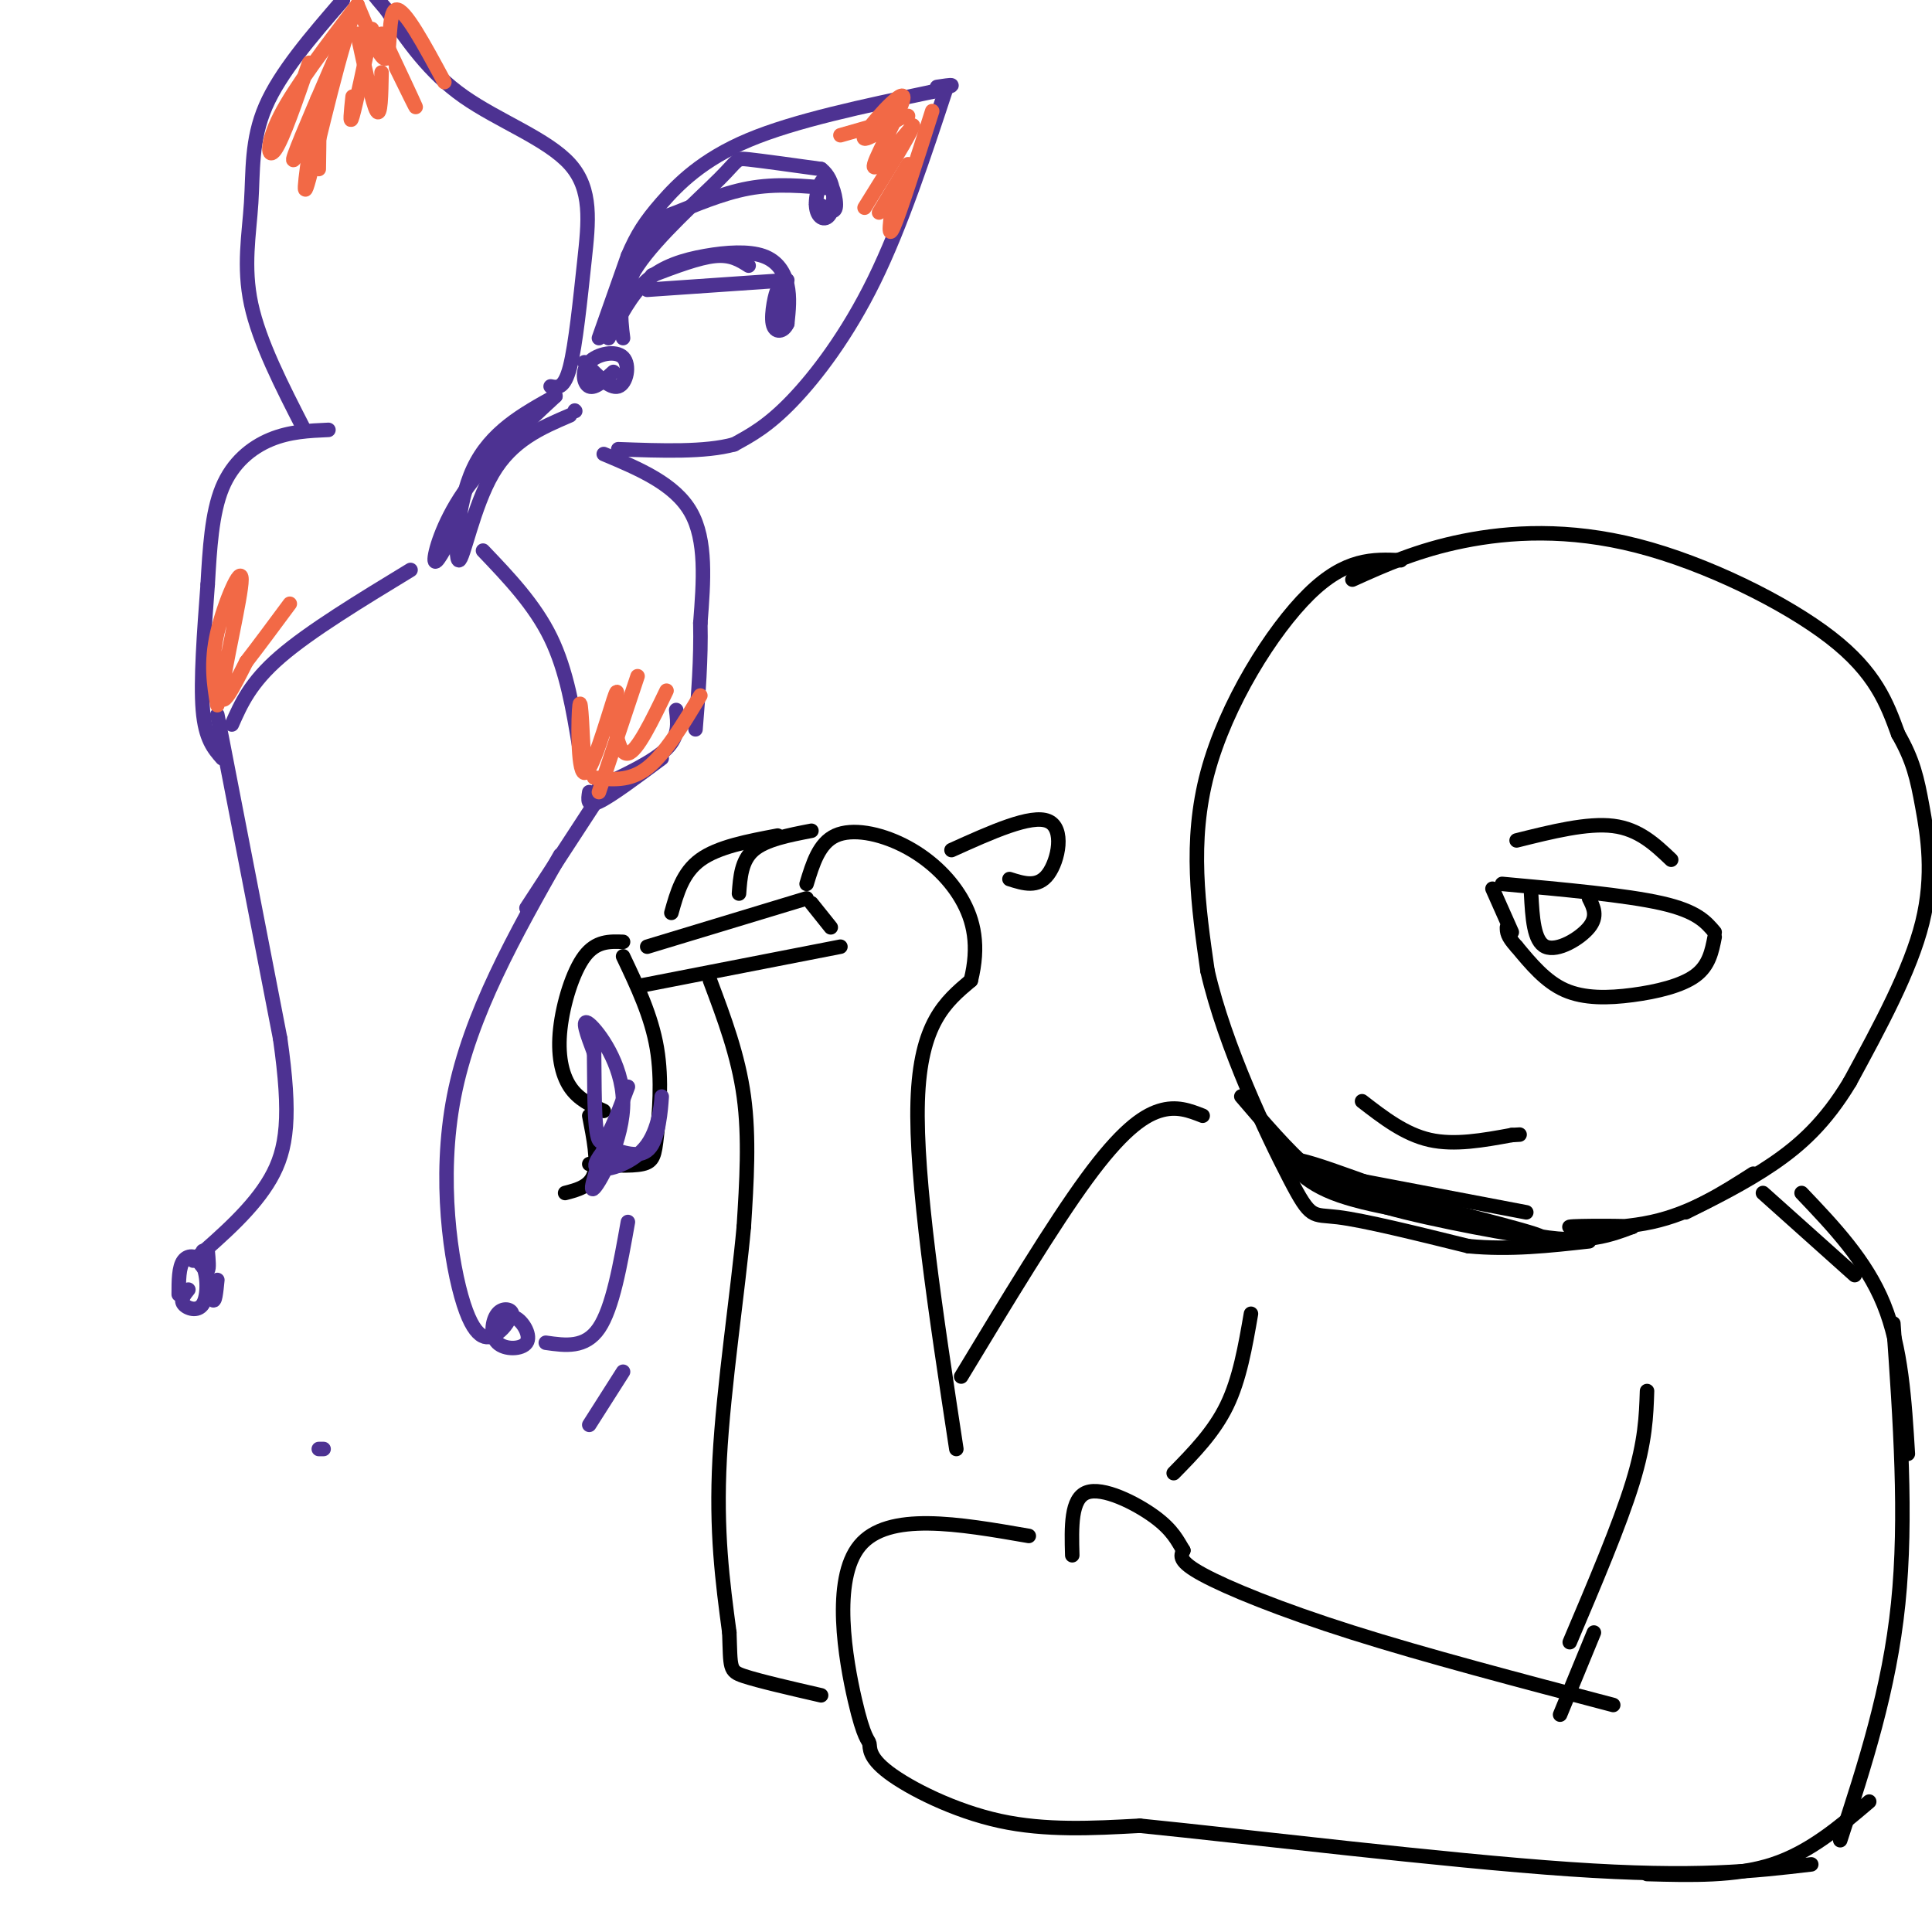 <svg viewBox='0 0 400 400' version='1.1' xmlns='http://www.w3.org/2000/svg' xmlns:xlink='http://www.w3.org/1999/xlink'><g fill='none' stroke='rgb(0,0,0)' stroke-width='3' stroke-linecap='round' stroke-linejoin='round'><path d='M290,116c-5.689,-0.244 -11.378,-0.489 -19,7c-7.622,7.489 -17.178,22.711 -21,37c-3.822,14.289 -1.911,27.644 0,41'/><path d='M250,201c3.571,15.667 12.500,34.333 17,43c4.500,8.667 4.571,7.333 10,8c5.429,0.667 16.214,3.333 27,6'/><path d='M304,258c8.667,0.833 16.833,-0.083 25,-1'/><path d='M280,120c6.756,-3.048 13.512,-6.095 23,-8c9.488,-1.905 21.708,-2.667 36,1c14.292,3.667 30.655,11.762 40,19c9.345,7.238 11.673,13.619 14,20'/><path d='M393,152c3.119,5.452 3.917,9.083 5,15c1.083,5.917 2.452,14.119 0,24c-2.452,9.881 -8.726,21.440 -15,33'/><path d='M383,224c-5.089,8.467 -10.311,13.133 -16,17c-5.689,3.867 -11.844,6.933 -18,10'/><path d='M264,236c2.417,4.083 4.833,8.167 12,11c7.167,2.833 19.083,4.417 31,6'/><path d='M274,243c0.000,0.000 42.000,8.000 42,8'/><path d='M311,183c12.833,1.167 25.667,2.333 33,4c7.333,1.667 9.167,3.833 11,6'/><path d='M355,194c-0.577,2.952 -1.155,5.905 -4,8c-2.845,2.095 -7.958,3.333 -13,4c-5.042,0.667 -10.012,0.762 -14,-1c-3.988,-1.762 -6.994,-5.381 -10,-9'/><path d='M314,196c-2.000,-2.167 -2.000,-3.083 -2,-4'/><path d='M309,184c0.000,0.000 4.000,9.000 4,9'/><path d='M317,185c0.267,4.956 0.533,9.911 3,11c2.467,1.089 7.133,-1.689 9,-4c1.867,-2.311 0.933,-4.156 0,-6'/><path d='M314,174c7.333,-1.833 14.667,-3.667 20,-3c5.333,0.667 8.667,3.833 12,7'/><path d='M282,228c4.417,3.417 8.833,6.833 14,8c5.167,1.167 11.083,0.083 17,-1'/><path d='M313,235c2.833,-0.167 1.417,-0.083 0,0'/><path d='M257,227c4.738,5.536 9.476,11.071 14,15c4.524,3.929 8.833,6.250 20,9c11.167,2.750 29.190,5.929 28,5c-1.190,-0.929 -21.595,-5.964 -42,-11'/><path d='M277,245c-9.845,-3.452 -13.458,-6.583 -5,-4c8.458,2.583 28.988,10.881 42,14c13.012,3.119 18.506,1.060 24,-1'/><path d='M338,254c0.012,-0.214 -11.958,-0.250 -13,0c-1.042,0.250 8.845,0.786 17,-1c8.155,-1.786 14.577,-5.893 21,-10'/><path d='M365,247c0.000,0.000 19.000,17.000 19,17'/><path d='M373,247c6.667,7.000 13.333,14.000 17,23c3.667,9.000 4.333,20.000 5,31'/><path d='M392,274c1.417,20.083 2.833,40.167 1,58c-1.833,17.833 -6.917,33.417 -12,49'/><path d='M341,288c-0.167,5.167 -0.333,10.333 -3,19c-2.667,8.667 -7.833,20.833 -13,33'/><path d='M330,338c0.000,0.000 -7.000,17.000 -7,17'/><path d='M334,353c-19.444,-5.111 -38.889,-10.222 -54,-15c-15.111,-4.778 -25.889,-9.222 -31,-12c-5.111,-2.778 -4.556,-3.889 -4,-5'/><path d='M245,321c-1.179,-1.905 -2.125,-4.167 -6,-7c-3.875,-2.833 -10.679,-6.238 -14,-5c-3.321,1.238 -3.161,7.119 -3,13'/><path d='M213,318c-14.584,-2.533 -29.168,-5.067 -35,2c-5.832,7.067 -2.911,23.733 -1,32c1.911,8.267 2.811,8.133 3,9c0.189,0.867 -0.334,2.733 4,6c4.334,3.267 13.524,7.933 23,10c9.476,2.067 19.238,1.533 29,1'/><path d='M236,378c22.067,2.200 62.733,7.200 89,9c26.267,1.800 38.133,0.400 50,-1'/><path d='M387,373c-6.167,5.250 -12.333,10.500 -20,13c-7.667,2.500 -16.833,2.250 -26,2'/><path d='M259,272c-1.167,6.750 -2.333,13.500 -5,19c-2.667,5.500 -6.833,9.750 -11,14'/><path d='M249,231c-2.711,-1.067 -5.422,-2.133 -9,-1c-3.578,1.133 -8.022,4.467 -15,14c-6.978,9.533 -16.489,25.267 -26,41'/><path d='M198,300c-4.250,-27.917 -8.500,-55.833 -8,-72c0.500,-16.167 5.750,-20.583 11,-25'/><path d='M201,203c1.772,-7.115 0.702,-12.402 -2,-17c-2.702,-4.598 -7.035,-8.507 -12,-11c-4.965,-2.493 -10.561,-3.569 -14,-2c-3.439,1.569 -4.719,5.785 -6,10'/><path d='M197,176c8.267,-3.733 16.533,-7.467 20,-6c3.467,1.467 2.133,8.133 0,11c-2.133,2.867 -5.067,1.933 -8,1'/><path d='M168,187c0.000,0.000 4.000,5.000 4,5'/><path d='M167,186c0.000,0.000 -33.000,10.000 -33,10'/><path d='M174,196c0.000,0.000 -41.000,8.000 -41,8'/><path d='M129,195c-2.798,-0.101 -5.595,-0.202 -8,3c-2.405,3.202 -4.417,9.708 -5,15c-0.583,5.292 0.262,9.369 2,12c1.738,2.631 4.369,3.815 7,5'/><path d='M129,198c2.935,6.173 5.869,12.345 7,19c1.131,6.655 0.458,13.792 0,18c-0.458,4.208 -0.702,5.488 -3,6c-2.298,0.512 -6.649,0.256 -11,0'/><path d='M122,231c0.917,4.667 1.833,9.333 1,12c-0.833,2.667 -3.417,3.333 -6,4'/><path d='M168,172c-4.750,0.917 -9.500,1.833 -12,4c-2.500,2.167 -2.750,5.583 -3,9'/><path d='M161,173c-6.167,1.167 -12.333,2.333 -16,5c-3.667,2.667 -4.833,6.833 -6,11'/><path d='M147,203c2.917,7.750 5.833,15.500 7,24c1.167,8.500 0.583,17.750 0,27'/><path d='M154,254c-1.200,13.267 -4.200,32.933 -5,48c-0.800,15.067 0.600,25.533 2,36'/><path d='M151,338c0.267,7.422 -0.067,7.978 3,9c3.067,1.022 9.533,2.511 16,4'/></g>
<g fill='none' stroke='rgb(77,50,146)' stroke-width='3' stroke-linecap='round' stroke-linejoin='round'><path d='M115,82c-6.732,3.726 -13.464,7.452 -17,15c-3.536,7.548 -3.875,18.917 -3,19c0.875,0.083 2.964,-11.119 7,-18c4.036,-6.881 10.018,-9.440 16,-12'/><path d='M119,85c0.000,0.000 0.100,0.100 0.1,0.1'/><path d='M115,82c-7.267,6.756 -14.533,13.511 -19,20c-4.467,6.489 -6.133,12.711 -6,14c0.133,1.289 2.067,-2.356 4,-6'/><path d='M121,75c2.641,2.778 5.282,5.557 7,5c1.718,-0.557 2.512,-4.448 1,-6c-1.512,-1.552 -5.330,-0.764 -7,1c-1.670,1.764 -1.191,4.504 0,5c1.191,0.496 3.096,-1.252 5,-3'/><path d='M127,68c2.625,-7.613 5.250,-15.226 7,-19c1.750,-3.774 2.625,-3.708 6,-5c3.375,-1.292 9.250,-3.940 15,-5c5.750,-1.060 11.375,-0.530 17,0'/><path d='M134,60c0.000,0.000 29.000,-2.000 29,-2'/><path d='M114,80c1.410,0.278 2.820,0.555 4,-4c1.180,-4.555 2.131,-13.943 3,-22c0.869,-8.057 1.657,-14.785 -3,-20c-4.657,-5.215 -14.759,-8.919 -22,-14c-7.241,-5.081 -11.620,-11.541 -16,-18'/><path d='M80,2c-3.167,-3.667 -3.083,-3.833 -3,-4'/><path d='M71,0c-6.488,7.506 -12.976,15.012 -16,22c-3.024,6.988 -2.583,13.458 -3,20c-0.417,6.542 -1.690,13.155 0,21c1.690,7.845 6.345,16.923 11,26'/><path d='M68,89c-4.022,0.178 -8.044,0.356 -12,2c-3.956,1.644 -7.844,4.756 -10,10c-2.156,5.244 -2.578,12.622 -3,20'/><path d='M85,118c-10.417,6.333 -20.833,12.667 -27,18c-6.167,5.333 -8.083,9.667 -10,14'/><path d='M43,121c-0.750,10.000 -1.500,20.000 -1,26c0.500,6.000 2.250,8.000 4,10'/><path d='M45,148c0.000,0.000 13.000,67.000 13,67'/><path d='M58,215c2.289,16.111 1.511,22.889 -2,29c-3.511,6.111 -9.756,11.556 -16,17'/><path d='M41,261c0.833,1.167 1.667,2.333 2,2c0.333,-0.333 0.167,-2.167 0,-4'/><path d='M124,70c0.000,0.000 6.000,-17.000 6,-17'/><path d='M130,53c1.893,-4.464 3.625,-7.125 7,-11c3.375,-3.875 8.393,-8.964 18,-13c9.607,-4.036 23.804,-7.018 38,-10'/><path d='M193,19c6.500,-1.833 3.750,-1.417 1,-1'/><path d='M196,18c-4.711,14.311 -9.422,28.622 -15,40c-5.578,11.378 -12.022,19.822 -17,25c-4.978,5.178 -8.489,7.089 -12,9'/><path d='M152,92c-6.000,1.667 -15.000,1.333 -24,1'/><path d='M125,94c7.333,3.083 14.667,6.167 18,12c3.333,5.833 2.667,14.417 2,23'/><path d='M145,129c0.167,7.500 -0.417,14.750 -1,22'/><path d='M100,114c5.333,5.583 10.667,11.167 14,18c3.333,6.833 4.667,14.917 6,23'/><path d='M140,147c0.333,2.667 0.667,5.333 -2,8c-2.667,2.667 -8.333,5.333 -14,8'/><path d='M137,157c-5.250,3.917 -10.500,7.833 -13,9c-2.500,1.167 -2.250,-0.417 -2,-2'/><path d='M124,165c0.000,0.000 -15.000,23.000 -15,23'/><path d='M116,177c-9.333,16.470 -18.667,32.940 -22,50c-3.333,17.060 -0.667,34.708 2,43c2.667,8.292 5.333,7.226 7,6c1.667,-1.226 2.333,-2.613 3,-4'/><path d='M106,272c-0.113,-0.961 -1.895,-1.362 -3,0c-1.105,1.362 -1.533,4.489 0,6c1.533,1.511 5.028,1.407 6,0c0.972,-1.407 -0.579,-4.116 -2,-5c-1.421,-0.884 -2.710,0.058 -4,1'/><path d='M42,259c0.750,4.500 1.500,9.000 2,10c0.500,1.000 0.750,-1.500 1,-4'/><path d='M113,278c4.083,0.583 8.167,1.167 11,-3c2.833,-4.167 4.417,-13.083 6,-22'/><path d='M126,235c-2.161,6.173 -4.321,12.345 -3,11c1.321,-1.345 6.125,-10.208 6,-18c-0.125,-7.792 -5.179,-14.512 -7,-16c-1.821,-1.488 -0.411,2.256 1,6'/><path d='M123,218c0.111,5.422 -0.111,15.978 1,18c1.111,2.022 3.556,-4.489 6,-11'/><path d='M126,237c-1.884,2.298 -3.767,4.596 -2,5c1.767,0.404 7.185,-1.088 10,-5c2.815,-3.912 3.027,-10.246 3,-10c-0.027,0.246 -0.293,7.070 -2,10c-1.707,2.930 -4.853,1.965 -8,1'/><path d='M126,70c2.346,-4.541 4.692,-9.081 8,-12c3.308,-2.919 7.577,-4.215 12,-5c4.423,-0.785 8.998,-1.057 12,0c3.002,1.057 4.429,3.445 5,6c0.571,2.555 0.285,5.278 0,8'/><path d='M163,67c-0.738,1.738 -2.583,2.083 -3,0c-0.417,-2.083 0.595,-6.595 1,-7c0.405,-0.405 0.202,3.298 0,7'/><path d='M129,70c-0.565,-4.435 -1.131,-8.869 3,-15c4.131,-6.131 12.958,-13.958 17,-18c4.042,-4.042 3.298,-4.298 6,-4c2.702,0.298 8.851,1.149 15,2'/><path d='M170,35c2.976,2.285 2.916,6.996 2,9c-0.916,2.004 -2.689,1.300 -3,-1c-0.311,-2.300 0.839,-6.196 2,-6c1.161,0.196 2.332,4.485 2,6c-0.332,1.515 -2.166,0.258 -4,-1'/><path d='M169,42c-0.333,0.000 0.833,0.500 2,1'/><path d='M155,55c-1.833,-1.167 -3.667,-2.333 -7,-2c-3.333,0.333 -8.167,2.167 -13,4'/></g>
<g fill='none' stroke='rgb(242,105,70)' stroke-width='3' stroke-linecap='round' stroke-linejoin='round'><path d='M92,17c-4.133,-7.689 -8.267,-15.378 -10,-15c-1.733,0.378 -1.067,8.822 -2,10c-0.933,1.178 -3.467,-4.911 -6,-11'/><path d='M74,1c-3.200,6.822 -8.200,29.378 -10,36c-1.800,6.622 -0.400,-2.689 1,-12'/><path d='M65,25c0.378,-3.378 0.822,-5.822 1,-4c0.178,1.822 0.089,7.911 0,14'/><path d='M45,146c-0.714,-4.375 -1.429,-8.750 0,-15c1.429,-6.250 5.000,-14.375 5,-11c0.000,3.375 -3.571,18.250 -4,23c-0.429,4.750 2.286,-0.625 5,-6'/><path d='M51,137c2.333,-3.000 5.667,-7.500 9,-12'/><path d='M121,160c-0.357,-7.964 -0.714,-15.929 -1,-14c-0.286,1.929 -0.500,13.750 1,14c1.500,0.250 4.714,-11.071 6,-15c1.286,-3.929 0.643,-0.464 0,3'/><path d='M127,148c0.311,2.822 1.089,8.378 3,8c1.911,-0.378 4.956,-6.689 8,-13'/><path d='M187,24c-4.512,3.060 -9.024,6.119 -8,4c1.024,-2.119 7.583,-9.417 8,-8c0.417,1.417 -5.310,11.548 -6,14c-0.690,2.452 3.655,-2.774 8,-8'/><path d='M189,26c-0.333,1.500 -5.167,9.250 -10,17'/><path d='M72,6c-4.917,11.333 -9.833,22.667 -11,26c-1.167,3.333 1.417,-1.333 4,-6'/><path d='M77,6c-1.667,7.833 -3.333,15.667 -4,18c-0.667,2.333 -0.333,-0.833 0,-4'/><path d='M74,7c1.583,7.333 3.167,14.667 4,16c0.833,1.333 0.917,-3.333 1,-8'/><path d='M79,7c3.250,6.917 6.500,13.833 7,15c0.500,1.167 -1.750,-3.417 -4,-8'/><path d='M74,1c-6.489,8.533 -12.978,17.067 -16,23c-3.022,5.933 -2.578,9.267 -1,7c1.578,-2.267 4.289,-10.133 7,-18'/><path d='M188,24c0.000,0.000 -14.000,4.000 -14,4'/><path d='M193,23c-3.333,10.500 -6.667,21.000 -8,24c-1.333,3.000 -0.667,-1.500 0,-6'/><path d='M188,34c0.000,0.000 -6.000,10.000 -6,10'/><path d='M124,164c0.000,0.000 8.000,-24.000 8,-24'/><path d='M123,161c3.667,0.417 7.333,0.833 11,-2c3.667,-2.833 7.333,-8.917 11,-15'/></g>
<g fill='none' stroke='rgb(77,50,146)' stroke-width='3' stroke-linecap='round' stroke-linejoin='round'><path d='M39,267c-0.845,1.045 -1.691,2.089 -1,3c0.691,0.911 2.917,1.687 4,0c1.083,-1.687 1.022,-5.839 0,-8c-1.022,-2.161 -3.006,-2.332 -4,-1c-0.994,1.332 -0.997,4.166 -1,7'/><path d='M129,284c0.000,0.000 -7.000,11.000 -7,11'/><path d='M67,300c0.000,0.000 -1.000,0.000 -1,0'/></g>
</svg>